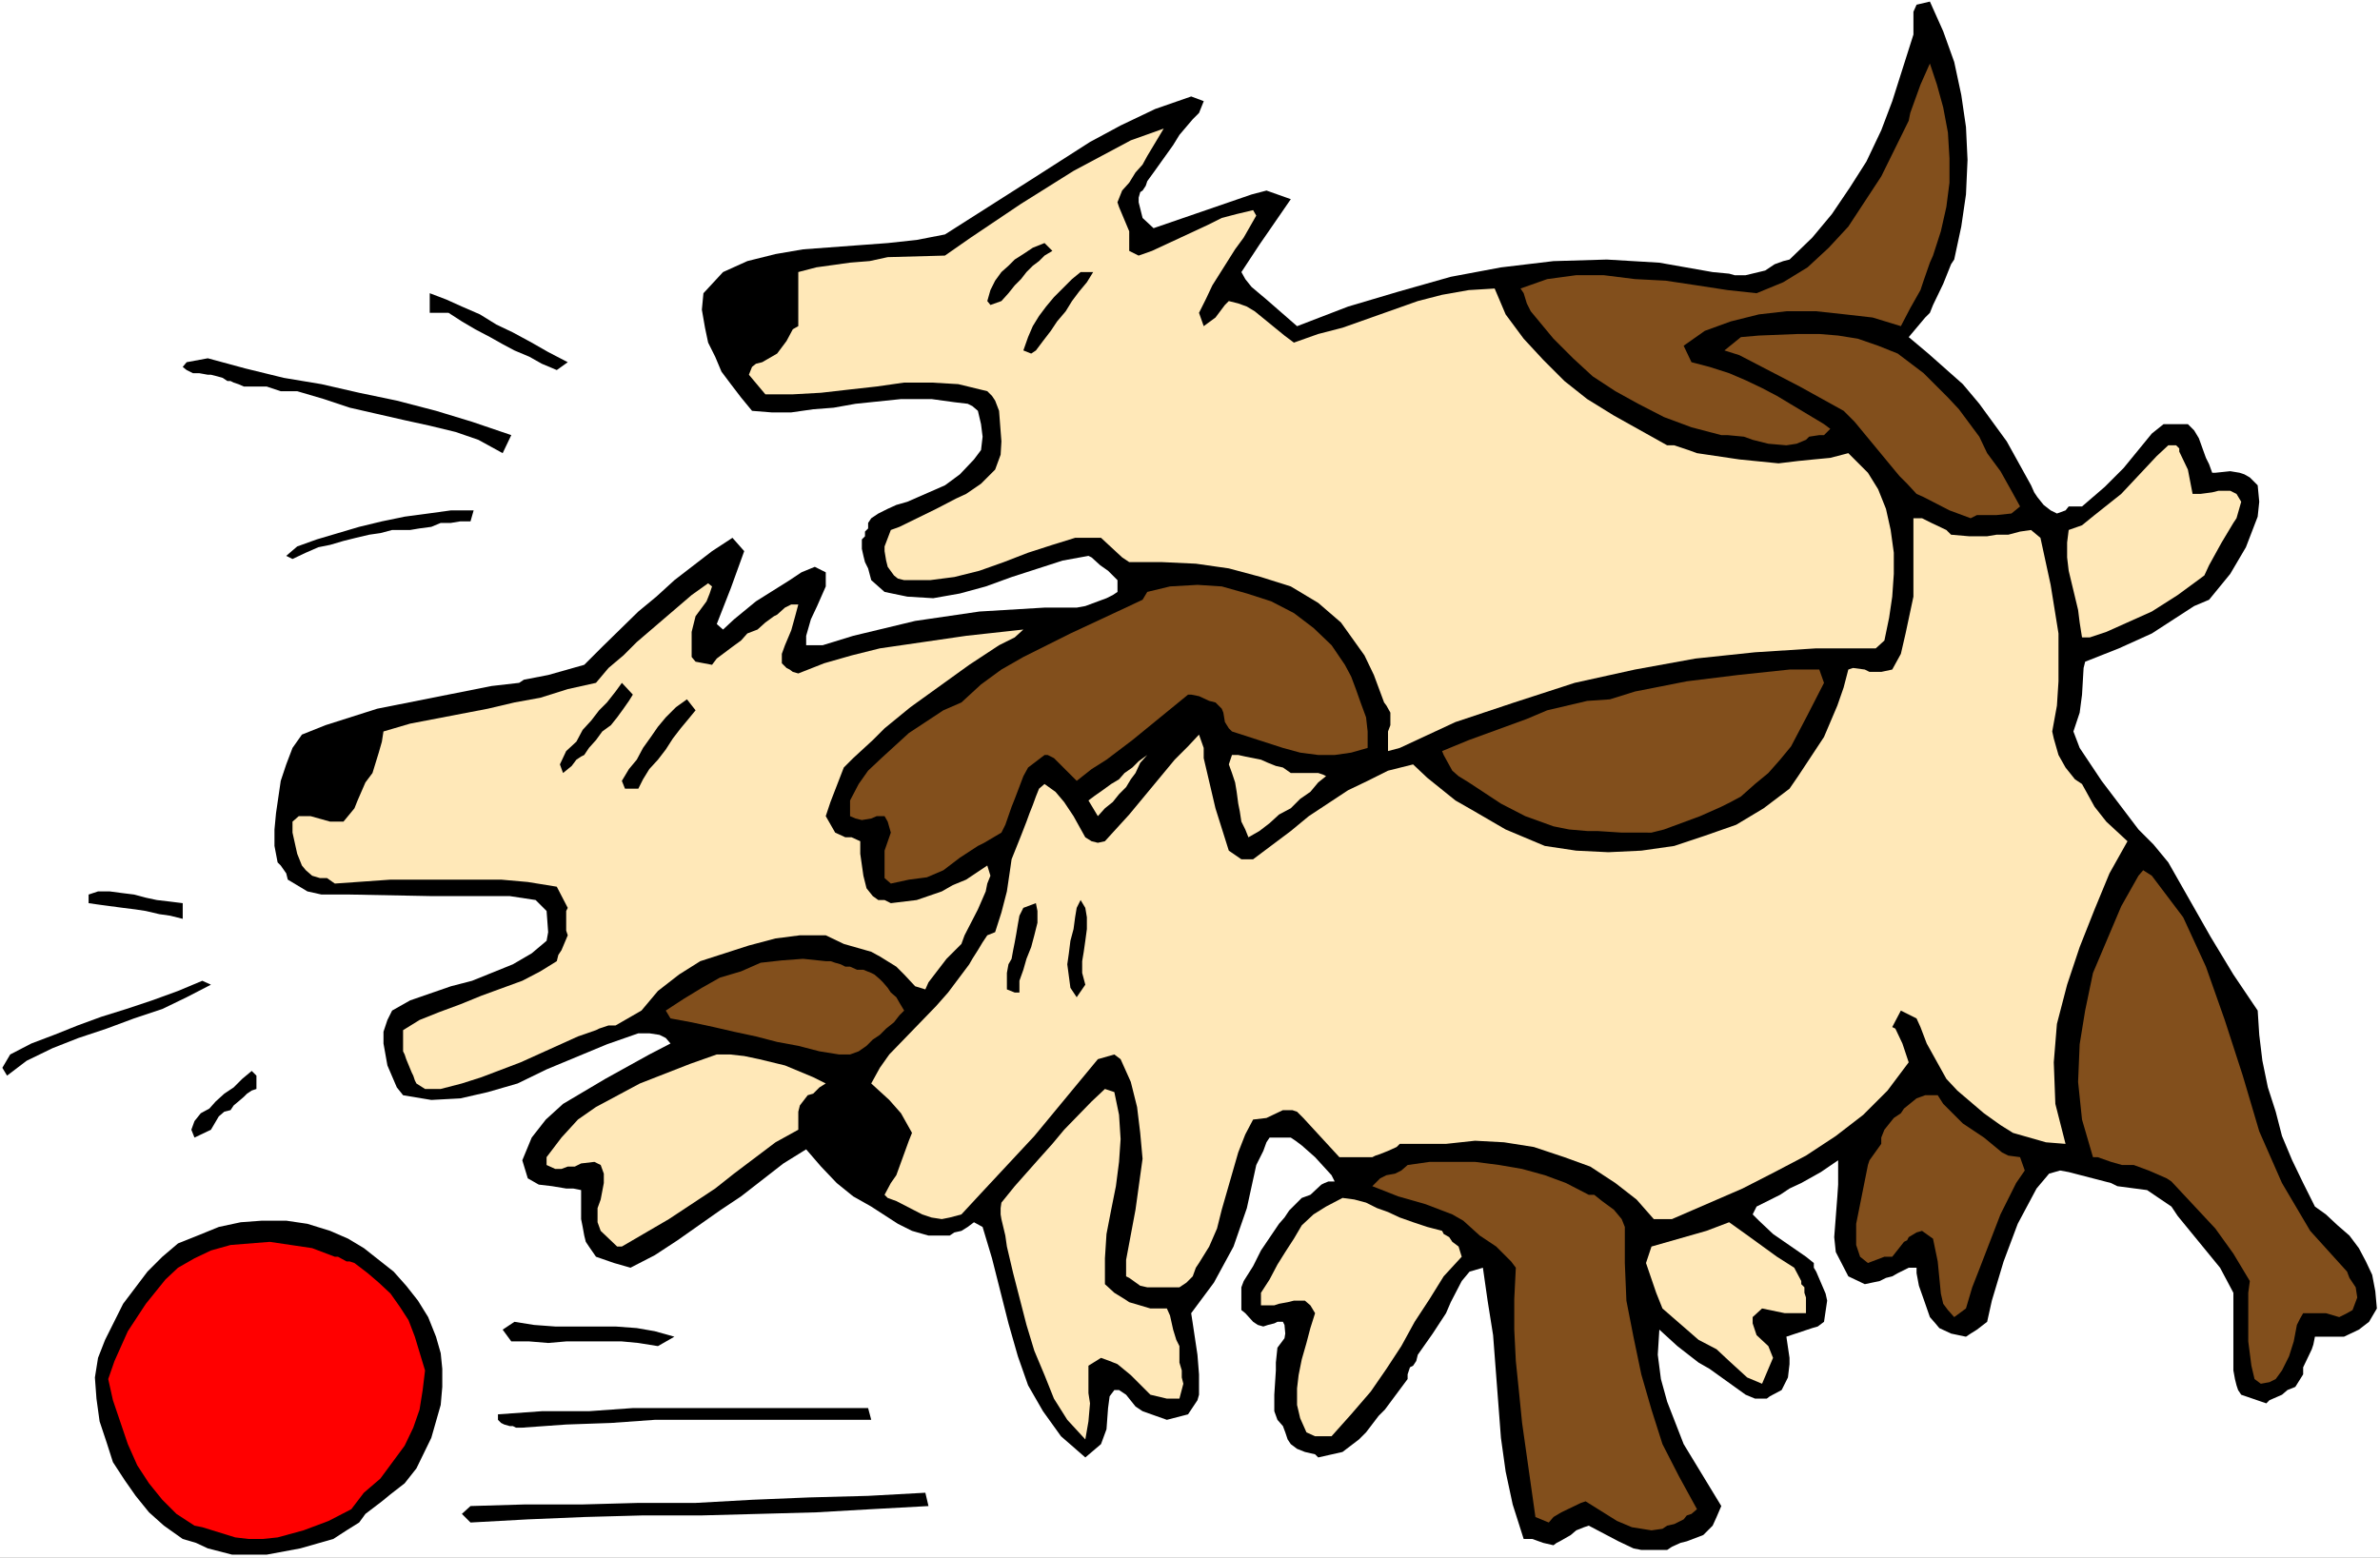 <?xml version="1.0" encoding="UTF-8" standalone="no"?>
<svg
   version="1.0"
   width="129.766mm"
   height="84.959mm"
   id="svg40"
   sodipodi:docname="Dogs Chasing Ball.wmf"
   xmlns:inkscape="http://www.inkscape.org/namespaces/inkscape"
   xmlns:sodipodi="http://sodipodi.sourceforge.net/DTD/sodipodi-0.dtd"
   xmlns="http://www.w3.org/2000/svg"
   xmlns:svg="http://www.w3.org/2000/svg">
  <rect width="100%" height="100%" fill="#333333" stroke="none"/>
  <sodipodi:namedview
     id="namedview40"
     pagecolor="#ffffff"
     bordercolor="#000000"
     borderopacity="0.25"
     inkscape:showpageshadow="2"
     inkscape:pageopacity="0.0"
     inkscape:pagecheckerboard="0"
     inkscape:deskcolor="#d1d1d1"
     inkscape:document-units="mm" />
  <defs
     id="defs1">
    <pattern
       id="WMFhbasepattern"
       patternUnits="userSpaceOnUse"
       width="6"
       height="6"
       x="0"
       y="0" />
  </defs>
  <path
     style="fill:#ffffff;fill-opacity:1;fill-rule:evenodd;stroke:none"
     d="M 0,321.106 H 490.455 V 0 H 0 Z"
     id="path1" />
  <path
     style="fill:#000000;fill-opacity:1;fill-rule:evenodd;stroke:none"
     d="m 47.834,320.459 -5.01,-1.293 -2.424,-1.131 -2.747,-0.808 -3.878,-2.747 -3.07,-2.747 -2.747,-3.394 -2.262,-3.232 -2.424,-3.717 -1.293,-4.04 -1.454,-4.363 -0.646,-4.686 -0.323,-4.363 0.646,-4.04 1.454,-3.717 3.717,-7.434 5.01,-6.626 3.07,-3.07 3.232,-2.747 4.04,-1.616 4.363,-1.778 4.525,-0.97 4.363,-0.323 h 5.01 l 4.363,0.646 4.686,1.454 3.717,1.616 3.232,1.939 3.07,2.424 3.07,2.424 2.586,2.909 2.424,3.07 2.101,3.394 1.616,4.04 0.97,3.394 0.323,3.232 v 3.717 l -0.323,3.717 -1.939,6.787 -3.07,6.303 -2.424,3.07 -2.909,2.262 -1.778,1.454 -3.394,2.586 -1.293,1.778 -2.586,1.616 -2.747,1.778 -6.787,1.939 -6.949,1.293 h -3.717 z"
     id="path2" />
  <path
     style="fill:#000000;fill-opacity:1;fill-rule:evenodd;stroke:none"
     d="m 340.329,319.49 h -2.101 l -1.616,-0.323 -3.07,-1.454 -6.141,-3.232 -0.97,0.323 -1.616,0.646 -1.131,0.97 -2.262,1.293 -0.646,0.323 -0.646,0.485 -2.101,-0.485 -2.262,-0.808 h -1.131 -0.646 l -2.262,-7.111 -1.454,-6.787 -0.97,-6.949 -1.616,-21.17 -1.131,-7.111 -0.97,-6.787 -2.747,0.808 -1.616,1.939 -2.262,4.363 -0.97,2.262 -2.747,4.202 -3.07,4.363 -0.323,1.293 -0.646,0.97 -0.646,0.323 -0.485,1.454 v 0.97 l -4.686,6.303 -1.293,1.293 -2.586,3.394 -1.454,1.454 -3.394,2.586 -5.01,1.131 -0.646,-0.646 -2.101,-0.485 -1.616,-0.646 -1.293,-0.97 -0.646,-0.97 -0.485,-1.454 -0.485,-1.293 -1.131,-1.293 -0.646,-1.778 v -3.394 l 0.323,-5.01 v -1.616 l 0.323,-3.07 1.454,-1.939 0.162,-0.97 -0.162,-1.778 -0.323,-0.646 h -1.131 l -0.646,0.323 -1.293,0.323 -0.97,0.323 -1.131,-0.323 -0.97,-0.646 -1.616,-1.778 -0.808,-0.646 v -0.97 -3.717 l 0.485,-1.293 1.939,-3.07 1.616,-3.232 3.717,-5.495 1.131,-1.293 0.97,-1.454 2.586,-2.586 1.778,-0.646 2.262,-2.101 0.646,-0.323 0.808,-0.323 h 1.293 l -0.646,-1.293 -3.394,-3.717 -2.747,-2.424 -1.293,-0.97 -0.97,-0.646 h -4.363 l -0.646,0.97 -0.646,1.778 -0.808,1.616 -0.646,1.293 -1.939,8.888 -2.747,7.919 -4.04,7.434 -4.686,6.303 0.323,2.101 0.97,6.464 0.323,4.04 v 4.202 l -0.323,1.131 -1.293,1.939 -0.646,0.97 -4.363,1.131 -5.01,-1.778 -1.454,-0.97 -1.939,-2.424 -1.454,-0.97 h -0.97 l -0.97,1.293 -0.323,2.424 -0.323,4.363 -1.131,3.07 -3.232,2.747 -5.01,-4.363 -3.717,-5.171 -3.07,-5.333 -2.101,-5.979 -1.939,-6.787 -3.394,-13.413 -1.939,-6.464 -1.778,-0.97 -1.293,0.97 -1.293,0.808 -1.454,0.323 -0.97,0.646 h -4.363 l -3.394,-0.97 -2.909,-1.454 -5.494,-3.555 -3.717,-2.101 -3.394,-2.747 -3.232,-3.394 -3.07,-3.555 -4.686,2.909 -8.726,6.787 -4.363,2.909 -4.363,3.07 -4.363,3.07 -4.686,3.07 -5.01,2.586 -3.394,-0.97 -3.717,-1.293 -1.454,-2.101 -0.646,-0.97 -0.323,-1.293 -0.323,-1.778 -0.323,-1.616 v -5.979 l -1.616,-0.323 h -1.454 l -2.909,-0.485 -2.747,-0.323 -2.262,-1.293 -1.131,-3.717 1.939,-4.686 2.909,-3.717 3.555,-3.232 8.726,-5.171 9.05,-5.01 4.363,-2.262 -0.97,-1.131 -1.293,-0.646 -2.101,-0.323 h -2.262 l -6.464,2.262 -12.443,5.171 -5.979,2.909 -6.141,1.778 -5.656,1.293 -5.979,0.323 -5.818,-0.97 -1.293,-1.616 -1.939,-4.525 -0.808,-4.525 v -2.424 l 0.808,-2.424 0.97,-1.939 3.717,-2.101 8.403,-2.909 4.363,-1.131 8.403,-3.394 3.878,-2.262 3.07,-2.586 0.323,-1.778 -0.323,-4.363 -2.262,-2.262 -5.333,-0.808 H 88.88 l -16.806,-0.323 h -5.818 l -2.909,-0.646 -4.04,-2.424 -0.323,-1.293 -1.131,-1.616 -0.646,-0.646 -0.646,-3.394 v -3.394 l 0.323,-3.394 0.97,-6.626 1.131,-3.394 1.293,-3.394 1.939,-2.747 4.848,-1.939 10.666,-3.394 23.594,-4.686 5.656,-0.646 0.97,-0.646 5.01,-0.97 7.434,-2.101 3.717,-3.717 7.434,-7.272 3.717,-3.07 3.717,-3.394 7.757,-5.979 4.202,-2.747 2.424,2.747 -2.747,7.595 -2.909,7.434 1.293,1.131 2.262,-2.101 4.525,-3.717 6.949,-4.363 2.424,-1.616 2.747,-1.131 2.262,1.131 v 2.909 l -1.778,4.04 -1.293,2.747 -0.97,3.394 v 1.939 h 3.394 l 6.302,-1.939 12.766,-3.07 13.251,-1.939 13.413,-0.808 h 6.626 l 1.778,-0.323 4.363,-1.616 1.293,-0.646 0.97,-0.646 v -2.424 l -1.939,-1.939 -1.616,-1.131 -1.778,-1.616 -0.646,-0.323 -5.333,0.97 -10.504,3.394 -5.333,1.939 -5.333,1.454 -5.494,0.97 -5.333,-0.323 -4.686,-0.97 -2.747,-2.424 -0.646,-2.424 -0.646,-1.293 -0.323,-1.293 -0.323,-1.454 v -1.939 l 0.646,-0.646 v -0.97 l 0.646,-0.646 v -1.131 l 0.646,-0.97 1.454,-0.97 1.939,-0.97 1.778,-0.808 2.262,-0.646 7.757,-3.394 3.07,-2.262 2.909,-3.07 1.454,-1.939 0.323,-2.747 -0.323,-2.586 -0.646,-2.747 -1.131,-0.97 -0.97,-0.485 -2.747,-0.323 -4.686,-0.646 h -6.302 l -9.373,0.97 -4.525,0.808 -4.202,0.323 -4.525,0.646 h -4.04 l -4.04,-0.323 -2.262,-2.747 -2.101,-2.747 -1.939,-2.586 -1.293,-3.07 -1.454,-2.909 -0.646,-3.07 -0.646,-3.717 0.323,-3.394 4.04,-4.363 5.01,-2.262 5.818,-1.454 5.656,-0.97 17.453,-1.293 5.979,-0.646 5.818,-1.131 17.776,-11.312 12.12,-7.757 6.302,-3.394 7.11,-3.394 7.434,-2.586 2.586,0.97 -0.97,2.424 -1.293,1.293 -2.747,3.232 -1.293,2.101 -4.04,5.656 -1.293,1.778 -0.323,0.97 -0.646,0.97 -0.485,0.323 -0.323,1.131 v 0.97 l 0.808,3.232 2.262,2.101 20.2,-6.949 3.07,-0.808 5.01,1.778 -5.01,7.272 -1.454,2.101 -3.717,5.656 0.808,1.454 1.293,1.616 3.07,2.586 6.302,5.495 10.504,-4.04 10.342,-3.07 10.827,-3.07 10.342,-1.939 10.827,-1.293 10.989,-0.323 10.827,0.646 10.989,1.939 3.394,0.323 1.131,0.323 h 0.97 1.293 l 4.04,-0.97 1.939,-1.293 1.778,-0.646 1.293,-0.323 4.686,-4.525 4.04,-4.848 3.717,-5.495 3.394,-5.333 3.07,-6.464 2.262,-5.979 4.363,-13.736 V 5.333 4.04 2.424 l 0.646,-1.454 2.747,-0.646 2.747,6.141 2.262,6.303 1.454,6.787 0.97,6.626 0.323,6.787 -0.323,7.111 -0.97,6.626 -1.454,6.787 -0.646,0.97 -1.616,4.04 -2.101,4.363 -0.646,1.616 -0.97,0.97 -3.394,4.04 4.04,3.394 7.11,6.303 3.394,4.04 5.656,7.757 5.01,9.05 0.646,1.454 0.646,0.97 1.293,1.616 1.454,1.131 1.293,0.646 1.778,-0.646 0.646,-0.808 h 1.293 1.454 l 4.686,-4.04 3.878,-3.878 5.818,-7.111 2.424,-1.939 h 5.01 l 1.293,1.293 0.97,1.616 1.454,4.04 0.646,1.293 0.646,1.778 h 0.646 l 3.07,-0.323 1.939,0.323 0.97,0.323 1.131,0.646 1.616,1.616 0.323,3.394 -0.323,3.07 -2.424,6.303 -3.232,5.495 -4.363,5.333 -3.07,1.293 -8.726,5.656 -6.787,3.07 -6.949,2.747 -0.323,1.293 -0.323,5.495 -0.485,3.717 -1.293,3.878 1.293,3.394 4.525,6.787 7.595,10.019 3.07,3.07 3.07,3.717 8.726,15.352 4.686,7.757 5.01,7.434 0.323,5.01 0.646,5.333 1.131,5.495 1.616,5.01 1.293,5.01 2.101,5.01 2.262,4.686 2.424,4.848 2.262,1.616 2.424,2.262 2.424,2.101 1.939,2.586 1.454,2.747 1.293,2.747 0.646,3.394 0.323,3.555 -1.616,2.747 -2.101,1.616 -3.07,1.454 h -5.979 l -0.323,1.616 -0.323,0.97 -1.778,3.717 v 1.454 l -1.616,2.586 -1.616,0.646 -1.131,0.97 -2.586,1.131 -0.646,0.646 -5.171,-1.778 -0.646,-0.97 -0.323,-0.97 -0.323,-1.293 -0.323,-1.778 v -15.999 l -1.454,-2.747 -1.293,-2.424 -8.726,-10.666 -1.293,-1.939 -5.01,-3.394 -6.141,-0.808 -1.293,-0.646 -8.726,-2.262 -1.778,-0.323 -2.262,0.646 -2.586,3.07 -3.878,7.272 -2.909,7.757 -2.424,8.08 -0.97,4.363 -2.101,1.616 -1.293,0.808 -0.97,0.646 -3.07,-0.646 -2.424,-1.131 -0.808,-0.97 -1.131,-1.293 -1.293,-3.717 -0.97,-2.747 -0.485,-2.586 v -1.131 h -1.616 l -2.262,1.131 -1.131,0.646 -1.293,0.323 -1.293,0.646 -3.07,0.646 -3.394,-1.616 -2.586,-5.01 -0.323,-3.07 0.646,-8.403 0.162,-2.424 v -5.01 l -3.555,2.424 -4.04,2.262 -2.424,1.131 -1.939,1.293 -4.848,2.424 -0.808,1.616 1.293,1.293 2.909,2.747 6.787,4.686 1.616,1.293 v 0.97 l 0.485,0.808 1.939,4.525 0.323,1.454 -0.646,4.363 -1.293,0.97 -1.131,0.323 -0.97,0.323 -3.394,1.131 -0.97,0.323 0.646,4.363 v 1.293 l -0.323,2.747 -1.293,2.586 -2.424,1.293 -0.646,0.485 h -2.424 l -1.939,-0.808 -7.434,-5.333 -2.262,-1.293 -4.363,-3.394 -3.717,-3.394 -0.323,5.171 0.646,5.01 1.293,4.686 3.394,8.727 7.757,12.767 -0.97,2.262 -0.808,1.778 -1.939,1.939 -3.394,1.293 -1.293,0.323 -1.778,0.808 -0.97,0.646 z"
     id="path3" />
  <path
     style="fill:#ff0000;fill-opacity:1;fill-rule:evenodd;stroke:none"
     d="m 51.227,317.227 -2.747,-0.323 -6.787,-2.101 -1.616,-0.323 -3.717,-2.424 -2.909,-2.909 -2.747,-3.394 -2.424,-3.717 -1.939,-4.363 -3.07,-9.05 -0.97,-4.363 1.293,-3.717 2.747,-6.141 3.717,-5.656 4.04,-5.01 2.586,-2.424 3.394,-1.939 3.394,-1.616 4.04,-1.131 4.04,-0.323 4.04,-0.323 4.363,0.646 4.363,0.646 4.686,1.778 h 0.646 l 1.778,0.97 h 0.646 l 0.97,0.323 2.747,2.101 2.262,1.939 2.424,2.262 1.939,2.747 1.778,2.747 1.293,3.394 2.101,6.949 -0.485,4.04 -0.646,4.04 -1.293,3.717 -1.778,3.717 -5.01,6.787 -3.394,2.909 -2.586,3.394 -4.686,2.424 -5.171,1.939 -5.333,1.454 -3.07,0.323 z"
     id="path4" />
  <path
     style="fill:#824f1c;fill-opacity:1;fill-rule:evenodd;stroke:none"
     d="m 340.329,315.45 -4.04,-0.646 -3.07,-1.293 -6.464,-4.04 -0.97,0.323 -4.04,1.939 -1.616,0.97 -0.97,1.131 -2.747,-1.131 -2.747,-19.392 -0.646,-6.464 -0.646,-6.303 -0.323,-6.464 v -6.303 l 0.323,-6.464 -0.97,-1.293 -3.07,-3.07 -3.394,-2.262 -3.394,-3.07 -2.262,-1.293 -5.494,-2.101 -5.656,-1.616 -5.333,-2.101 1.616,-1.616 1.293,-0.646 1.778,-0.323 1.293,-0.646 1.293,-1.131 4.525,-0.646 h 9.373 l 5.01,0.646 4.686,0.808 4.686,1.293 4.363,1.616 4.686,2.424 h 1.131 l 1.616,1.293 2.424,1.778 1.616,1.939 0.646,1.616 v 7.434 l 0.323,7.757 1.454,7.434 1.616,7.757 2.101,7.272 2.262,7.111 3.394,6.626 3.717,6.787 -1.131,0.97 -0.97,0.323 -0.646,0.808 -1.939,0.97 -1.454,0.323 -0.97,0.646 z"
     id="path5" />
  <path
     style="fill:#000000;fill-opacity:1;fill-rule:evenodd;stroke:none"
     d="m 96.96,313.834 -1.778,-1.778 1.778,-1.616 10.989,-0.323 h 11.797 l 11.797,-0.323 h 11.797 l 11.635,-0.646 11.797,-0.485 12.12,-0.323 11.797,-0.646 0.646,2.747 -11.797,0.646 -11.312,0.646 -11.797,0.323 -12.12,0.323 h -12.12 l -11.797,0.323 -11.635,0.485 z"
     id="path6" />
  <path
     style="fill:#ffe8b8;fill-opacity:1;fill-rule:evenodd;stroke:none"
     d="m 223.654,296.704 -3.717,-4.04 -2.747,-4.363 -1.939,-4.848 -2.101,-5.01 -1.616,-5.333 -2.747,-10.666 -1.293,-5.495 -0.323,-2.262 -0.808,-3.394 -0.162,-0.97 v -1.293 l 0.162,-1.131 2.747,-3.394 5.01,-5.656 2.747,-3.07 2.424,-2.909 5.656,-5.818 2.747,-2.586 1.939,0.646 0.97,4.686 0.323,5.01 -0.323,4.686 -0.646,5.01 -0.97,4.848 -0.97,5.01 -0.323,5.01 v 5.333 l 1.939,1.778 2.101,1.293 0.97,0.646 4.363,1.293 h 3.394 l 0.646,1.454 0.646,2.909 0.646,2.101 0.646,1.293 v 3.394 l 0.485,1.616 v 1.454 l 0.323,1.293 -0.808,3.07 h -2.586 l -3.394,-0.808 -4.04,-4.04 -2.747,-2.262 -1.616,-0.646 -1.778,-0.646 -2.586,1.616 v 5.656 l 0.323,2.101 -0.323,3.717 z"
     id="path7" />
  <path
     style="fill:#ffe8b8;fill-opacity:1;fill-rule:evenodd;stroke:none"
     d="m 271.003,296.057 -1.778,-0.808 -1.293,-2.909 -0.646,-2.747 v -3.394 l 0.323,-2.747 0.646,-3.232 0.97,-3.394 0.808,-3.07 0.97,-3.07 -0.97,-1.616 -1.131,-0.97 h -1.293 -0.97 l -1.293,0.323 -1.778,0.323 -0.97,0.323 h -1.616 -1.131 v -2.586 l 1.778,-2.747 1.616,-3.07 1.616,-2.586 1.778,-2.747 1.616,-2.747 2.424,-2.262 2.586,-1.616 3.394,-1.778 2.424,0.323 2.424,0.646 2.262,1.131 2.262,0.808 2.424,1.131 2.747,0.97 2.909,0.97 3.07,0.808 0.323,0.646 1.131,0.646 0.646,0.97 1.293,0.97 0.646,2.101 -3.717,4.04 -2.909,4.686 -3.07,4.686 -2.747,5.01 -3.07,4.686 -3.232,4.686 -4.04,4.686 -4.04,4.525 z"
     id="path8" />
  <path
     style="fill:#000000;fill-opacity:1;fill-rule:evenodd;stroke:none"
     d="m 107.625,294.28 h -0.646 -0.646 l -0.646,-0.323 h -0.646 l -1.131,-0.323 -0.646,-0.323 -0.646,-0.646 v -1.131 l 9.05,-0.646 h 9.696 l 9.05,-0.646 h 9.858 9.373 9.858 9.696 9.696 l 0.646,2.424 h -9.05 -8.726 -9.05 -8.726 -9.05 l -9.05,0.646 -9.211,0.323 z"
     id="path9" />
  <path
     style="fill:#824f1c;fill-opacity:1;fill-rule:evenodd;stroke:none"
     d="m 465.892,285.23 -1.293,-0.97 -0.646,-2.747 -0.646,-5.01 v -7.757 -2.262 l 0.323,-2.424 -3.394,-5.656 -3.717,-5.171 -9.05,-9.696 -0.97,-0.646 -3.717,-1.616 -3.07,-1.131 h -0.97 -1.454 l -2.262,-0.646 -2.747,-0.97 h -0.97 l -2.262,-7.757 -0.808,-7.757 0.323,-7.757 1.131,-6.949 1.616,-7.757 5.818,-13.736 3.555,-6.303 0.97,-1.131 1.778,1.131 6.464,8.565 4.686,10.181 3.878,10.989 3.717,11.474 3.394,11.474 4.686,10.666 5.818,9.858 7.595,8.403 0.485,1.293 1.293,1.939 0.323,2.101 -0.97,2.586 -1.131,0.646 -1.616,0.808 -2.747,-0.808 h -0.646 -2.262 -1.778 l -0.646,1.131 -0.646,1.293 -0.646,3.394 -0.97,3.07 -1.454,2.909 -1.293,1.778 -1.293,0.646 z"
     id="path10" />
  <path
     style="fill:#ffe8b8;fill-opacity:1;fill-rule:evenodd;stroke:none"
     d="m 363.115,285.23 -3.07,-1.293 -3.717,-3.394 -2.586,-2.424 -3.717,-1.939 -7.434,-6.464 -1.293,-3.232 -2.101,-6.141 1.131,-3.394 5.656,-1.616 5.656,-1.616 4.686,-1.778 3.394,2.424 6.464,4.686 3.555,2.262 1.454,2.747 v 0.646 l 0.646,0.646 v 1.131 l 0.323,0.97 v 3.232 h -3.07 -1.293 l -4.686,-0.97 -1.939,1.778 v 1.293 l 0.808,2.424 2.424,2.262 0.97,2.424 z"
     id="path11" />
  <path
     style="fill:#000000;fill-opacity:1;fill-rule:evenodd;stroke:none"
     d="m 135.582,277.473 -4.04,-0.646 -3.394,-0.323 h -4.04 -3.394 -4.04 l -3.717,0.323 -3.878,-0.323 h -3.717 l -1.778,-2.424 2.424,-1.616 4.04,0.646 4.363,0.323 h 4.04 4.363 4.04 l 4.363,0.323 3.717,0.646 4.04,1.131 z"
     id="path12" />
  <path
     style="fill:#824f1c;fill-opacity:1;fill-rule:evenodd;stroke:none"
     d="m 402.707,271.494 -1.293,-1.454 -0.97,-1.293 -0.485,-2.101 -0.646,-6.626 -0.97,-4.686 -2.262,-1.616 -1.131,0.323 -1.616,0.97 -0.323,0.646 -0.646,0.323 -2.424,3.07 h -1.616 l -3.394,1.293 -1.616,-1.293 -0.808,-2.424 v -4.363 l 2.424,-12.12 0.323,-0.97 2.424,-3.394 v -1.293 l 0.646,-1.616 1.939,-2.424 1.454,-0.97 0.646,-0.97 2.586,-2.101 1.778,-0.646 h 2.586 l 1.131,1.778 2.586,2.586 1.454,1.454 4.363,2.909 3.717,3.07 1.293,0.646 2.424,0.323 0.97,2.747 -1.778,2.586 -3.232,6.464 -4.363,11.312 -1.454,3.717 -1.293,4.363 z"
     id="path13" />
  <path
     style="fill:#ffe8b8;fill-opacity:1;fill-rule:evenodd;stroke:none"
     d="m 236.421,265.353 -1.454,-0.323 -2.262,-1.616 -0.646,-0.323 v -3.394 l 1.939,-10.343 1.454,-10.504 -0.485,-5.333 -0.646,-5.333 -1.293,-5.171 -2.101,-4.686 -1.293,-0.97 -3.394,0.97 -13.09,15.837 -10.989,11.797 -4.04,4.363 -2.424,0.646 -1.616,0.323 -2.101,-0.323 -1.939,-0.646 -5.333,-2.747 -1.778,-0.646 -0.646,-0.646 1.293,-2.424 1.131,-1.616 0.646,-1.778 1.939,-5.333 0.646,-1.616 -2.262,-4.04 -2.424,-2.747 -3.717,-3.394 1.778,-3.232 1.939,-2.747 9.696,-10.019 2.424,-2.747 4.363,-5.818 0.646,-1.131 1.131,-1.778 0.97,-1.616 0.97,-1.454 1.616,-0.646 1.293,-4.04 1.131,-4.363 0.646,-4.363 0.323,-2.262 1.939,-4.848 1.131,-2.909 0.646,-1.778 0.646,-1.616 0.646,-1.778 0.646,-1.616 1.131,-0.97 2.262,1.616 1.778,2.101 1.939,2.909 2.424,4.363 1.293,0.808 1.293,0.323 1.454,-0.323 5.01,-5.495 9.373,-11.312 2.747,-2.747 2.262,-2.424 0.97,2.747 v 2.101 l 2.424,10.343 2.747,8.727 2.586,1.778 h 2.424 l 7.757,-5.818 3.717,-3.07 8.08,-5.333 4.04,-1.939 4.202,-2.101 5.171,-1.293 2.909,2.747 5.818,4.686 3.394,1.939 6.949,4.04 8.08,3.394 6.464,0.97 6.626,0.323 6.787,-0.323 6.787,-0.97 6.302,-2.101 6.464,-2.262 5.656,-3.394 5.333,-4.04 1.778,-2.586 5.333,-8.08 2.747,-6.464 1.293,-3.717 0.97,-3.717 0.97,-0.323 2.424,0.323 0.97,0.485 h 0.97 1.454 l 2.262,-0.485 1.778,-3.232 0.97,-4.202 1.616,-7.595 v -8.403 -7.757 h 0.646 1.131 l 1.939,0.97 3.07,1.454 0.97,0.97 3.717,0.323 h 2.101 1.616 l 1.939,-0.323 h 2.424 l 2.424,-0.646 2.262,-0.323 1.939,1.616 2.101,9.696 1.616,10.019 v 4.848 5.01 l -0.323,5.01 -0.97,5.333 0.323,1.454 0.97,3.394 1.454,2.586 1.939,2.424 1.454,0.97 2.586,4.686 2.424,3.07 4.363,4.04 -3.717,6.626 -3.07,7.434 -3.07,7.757 -2.586,7.757 -2.101,8.08 -0.646,7.919 0.323,8.565 2.101,8.242 -4.04,-0.323 -3.394,-0.97 -3.394,-0.97 -2.586,-1.616 -3.394,-2.424 -5.494,-4.686 -2.262,-2.424 -4.04,-7.272 -1.293,-3.394 -0.808,-1.778 -3.232,-1.616 -1.778,3.394 0.646,0.323 1.454,3.07 1.293,3.878 -4.363,5.818 -5.01,5.01 -5.656,4.363 -6.141,4.04 -6.464,3.394 -6.626,3.394 -14.544,6.303 h -3.717 l -3.555,-4.04 -4.363,-3.394 -5.171,-3.394 -5.333,-1.939 -6.302,-2.101 -6.141,-0.97 -5.979,-0.323 -5.979,0.646 h -9.534 l -0.646,0.646 -1.778,0.808 -0.808,0.323 -0.808,0.323 -0.97,0.323 -0.646,0.323 h -6.787 l -7.434,-8.08 -1.293,-1.293 -0.97,-0.323 h -0.97 -0.97 l -3.394,1.616 -2.747,0.323 -1.616,3.07 -1.454,3.717 -3.394,11.797 -0.97,3.878 -1.616,3.717 -2.101,3.394 -0.646,0.97 -0.646,1.778 -1.293,1.293 -1.454,0.97 z"
     id="path14" />
  <path
     style="fill:#ffe8b8;fill-opacity:1;fill-rule:evenodd;stroke:none"
     d="m 127.179,256.949 -3.394,-3.232 -0.646,-1.778 v -1.616 -1.293 l 0.646,-1.778 0.646,-3.394 v -1.939 l -0.646,-1.778 -1.293,-0.646 -2.747,0.323 -1.293,0.646 h -1.454 l -1.293,0.485 h -1.293 l -1.778,-0.808 v -1.616 l 3.07,-4.04 3.394,-3.717 3.717,-2.586 9.05,-4.848 10.342,-4.04 5.494,-1.939 h 2.747 l 2.909,0.323 3.07,0.646 5.333,1.293 5.818,2.424 2.586,1.293 -1.293,0.808 -1.293,1.293 -1.131,0.323 -1.616,2.101 -0.323,1.293 v 3.717 l -4.686,2.586 -8.565,6.464 -3.878,3.07 -9.534,6.303 -9.696,5.656 z"
     id="path15" />
  <path
     style="fill:#000000;fill-opacity:1;fill-rule:evenodd;stroke:none"
     d="m 177.275,243.536 -0.97,-0.646 -1.131,-0.646 -0.646,-0.646 -0.97,-0.646 -0.646,-1.131 -1.131,-0.646 -0.646,-1.293 -0.97,-0.97 -0.323,-1.131 v -0.97 l -0.323,-0.97 v -0.97 -3.717 l 0.646,-0.323 h 0.97 l 0.646,-0.646 0.646,-0.646 0.485,-0.808 0.646,-0.323 0.97,-0.646 h 0.646 l 1.131,0.646 1.293,0.646 0.97,1.131 0.97,0.97 1.131,0.97 0.97,1.454 0.646,1.293 0.646,1.616 -0.323,0.323 -0.646,0.646 -0.323,0.97 -0.323,1.131 -0.646,0.97 -0.485,0.646 -0.646,1.293 v 1.454 z"
     id="path16" />
  <path
     style="fill:#000000;fill-opacity:1;fill-rule:evenodd;stroke:none"
     d="m 40.077,234.486 -0.646,-1.616 0.646,-1.778 1.293,-1.616 1.778,-0.97 1.293,-1.454 1.778,-1.616 1.939,-1.293 1.778,-1.778 1.939,-1.616 0.97,0.97 v 2.747 l -0.97,0.323 -0.97,0.646 -0.646,0.646 -1.131,0.97 -0.97,0.808 -0.646,0.97 -1.293,0.323 -1.131,0.97 -1.616,2.747 z"
     id="path17" />
  <path
     style="fill:#ffe8b8;fill-opacity:1;fill-rule:evenodd;stroke:none"
     d="m 87.587,224.467 -1.778,-1.131 -0.323,-0.646 -0.323,-0.97 -0.323,-0.646 -1.131,-2.747 -0.323,-0.97 -0.323,-0.646 v -4.363 l 3.394,-2.101 4.04,-1.616 4.363,-1.616 4.363,-1.778 8.403,-3.07 3.717,-1.939 3.394,-2.101 0.323,-1.293 0.646,-0.97 1.293,-3.07 -0.323,-0.97 v -3.07 -0.97 l 0.323,-0.646 -2.262,-4.363 -5.979,-0.97 -5.494,-0.485 H 97.606 86.133 80.477 l -11.474,0.808 -1.616,-1.131 h -1.454 l -1.616,-0.485 -1.293,-1.131 -0.808,-0.97 -0.97,-2.424 -0.646,-2.909 -0.323,-1.454 v -2.262 l 1.293,-1.131 h 1.454 0.97 l 4.04,1.131 h 2.747 l 2.262,-2.747 0.646,-1.616 1.616,-3.717 1.454,-1.939 0.646,-2.101 0.646,-2.101 0.646,-2.262 0.323,-2.101 5.494,-1.616 15.998,-3.07 5.494,-1.293 5.333,-0.97 5.656,-1.778 5.818,-1.293 2.586,-3.07 3.07,-2.586 2.747,-2.747 11.312,-9.696 3.394,-2.424 0.808,0.646 -0.485,1.454 -0.646,1.616 -2.262,3.07 -0.808,3.232 v 3.717 1.454 l 0.808,0.97 3.394,0.646 0.97,-1.293 3.232,-2.424 1.778,-1.293 1.293,-1.454 2.101,-0.808 1.616,-1.454 1.778,-1.293 0.646,-0.323 1.616,-1.454 1.293,-0.646 h 1.454 l -0.646,2.424 -0.808,2.909 -1.293,3.07 -0.646,1.778 v 1.939 l 0.97,0.97 0.646,0.323 0.646,0.485 1.131,0.323 5.333,-2.101 5.656,-1.616 5.818,-1.454 17.776,-2.586 11.797,-1.293 -1.778,1.616 -3.232,1.616 -6.141,4.04 -12.12,8.727 -5.333,4.363 -2.424,2.424 -4.04,3.717 -1.939,1.939 -2.747,7.111 -0.97,2.909 1.939,3.394 2.101,0.97 h 1.293 l 1.778,0.808 v 2.586 l 0.646,4.525 0.646,2.586 1.293,1.616 1.131,0.808 h 1.293 l 1.293,0.646 5.333,-0.646 5.171,-1.778 2.262,-1.293 2.747,-1.131 4.363,-2.909 0.646,2.101 -0.646,1.616 -0.323,1.616 -1.616,3.717 -2.747,5.333 -0.646,1.778 -3.07,3.07 -3.717,4.848 -0.646,1.454 -2.101,-0.646 -2.262,-2.424 -1.616,-1.616 -3.394,-2.101 -1.778,-0.97 -5.656,-1.616 -3.717,-1.778 h -5.333 l -5.01,0.646 -5.494,1.454 -5.01,1.616 -5.01,1.616 -4.363,2.747 -4.363,3.394 -3.394,4.04 -5.333,3.07 h -1.454 l -1.939,0.646 -0.646,0.323 -3.717,1.293 -11.797,5.333 -8.08,3.07 -4.04,1.293 -4.363,1.131 z"
     id="path18" />
  <path
     style="fill:#000000;fill-opacity:1;fill-rule:evenodd;stroke:none"
     d="m 1.454,221.72 -0.97,-1.616 1.616,-2.747 4.363,-2.262 4.686,-1.778 4.848,-1.939 4.848,-1.778 5.171,-1.616 5.333,-1.778 5.333,-1.939 5.01,-2.101 1.778,0.808 -5.01,2.586 -5.01,2.424 -5.818,1.939 -5.656,2.101 -5.818,1.939 -5.333,2.101 -5.333,2.586 z"
     id="path19" />
  <path
     style="fill:#824f1c;fill-opacity:1;fill-rule:evenodd;stroke:none"
     d="m 172.912,217.356 -4.04,-0.646 -4.363,-1.131 -4.363,-0.808 -4.363,-1.131 -4.525,-0.97 -4.202,-0.97 -4.525,-0.97 -4.363,-0.808 -0.97,-1.616 3.717,-2.424 3.717,-2.262 3.717,-2.101 4.363,-1.293 4.04,-1.778 4.363,-0.485 4.363,-0.323 4.686,0.485 h 0.97 l 0.97,0.323 1.131,0.323 0.97,0.485 h 0.97 l 1.454,0.646 h 1.293 l 1.616,0.646 0.646,0.323 1.131,0.97 0.646,0.646 0.97,1.131 0.646,0.97 1.131,0.97 0.646,1.131 0.97,1.616 -0.97,0.97 -1.131,1.454 -1.616,1.293 -1.293,1.293 -1.454,0.97 -1.293,1.293 -1.616,1.131 -1.778,0.646 z"
     id="path20" />
  <path
     style="fill:#000000;fill-opacity:1;fill-rule:evenodd;stroke:none"
     d="m 221.877,205.559 -1.293,-1.939 -0.323,-2.424 -0.323,-2.424 0.323,-2.262 0.323,-2.586 0.646,-2.424 0.323,-2.424 0.323,-1.939 0.808,-1.616 0.97,1.616 0.323,1.939 v 2.424 l -0.323,2.424 -0.323,2.262 -0.323,1.939 v 2.424 l 0.646,2.424 z"
     id="path21" />
  <path
     style="fill:#000000;fill-opacity:1;fill-rule:evenodd;stroke:none"
     d="m 209.11,204.59 -1.616,-0.646 v -3.394 l 0.323,-1.778 0.646,-1.131 0.323,-1.778 0.323,-1.616 0.323,-1.778 0.323,-1.939 0.323,-1.778 0.808,-1.616 2.586,-0.97 0.323,1.616 v 2.424 l -0.646,2.586 -0.646,2.424 -0.97,2.424 -0.646,2.262 -0.808,2.262 v 2.424 z"
     id="path22" />
  <path
     style="fill:#000000;fill-opacity:1;fill-rule:evenodd;stroke:none"
     d="m 37.653,189.399 -2.586,-0.646 -2.262,-0.323 -2.747,-0.646 -2.101,-0.323 -2.586,-0.323 -2.424,-0.323 -2.424,-0.323 -2.262,-0.323 v -1.778 l 1.939,-0.646 h 2.424 l 2.424,0.323 2.586,0.323 2.424,0.646 2.262,0.485 2.747,0.323 2.586,0.323 z"
     id="path23" />
  <path
     style="fill:#824f1c;fill-opacity:1;fill-rule:evenodd;stroke:none"
     d="m 183.577,182.127 -1.293,-1.131 v -5.656 l 1.293,-3.717 -0.646,-2.262 -0.646,-1.131 h -0.646 -0.97 l -1.131,0.485 -1.939,0.323 -1.293,-0.323 -1.131,-0.485 v -3.232 l 1.778,-3.394 1.939,-2.747 2.747,-2.586 5.656,-5.171 7.11,-4.686 3.717,-1.616 4.04,-3.717 4.202,-3.07 4.525,-2.586 9.696,-4.848 9.696,-4.525 5.171,-2.424 0.97,-1.616 4.686,-1.131 5.656,-0.323 5.01,0.323 5.171,1.454 5.01,1.616 4.686,2.424 4.04,3.07 3.717,3.555 2.747,4.04 1.293,2.424 0.97,2.586 0.97,2.747 1.131,3.07 0.323,2.909 v 3.394 l -3.394,0.97 -3.394,0.485 h -3.394 l -3.717,-0.485 -3.555,-0.97 -10.504,-3.394 -0.646,-0.646 -0.808,-1.293 -0.323,-1.939 -0.323,-0.808 -0.646,-0.646 -0.646,-0.646 -1.293,-0.323 -2.101,-0.97 -1.616,-0.323 h -0.646 l -11.474,9.373 -5.333,4.04 -3.07,1.939 -3.07,2.424 -1.293,-1.293 -2.747,-2.747 -0.646,-0.646 -1.293,-0.646 h -0.646 l -3.394,2.586 -0.97,1.778 -1.778,4.686 -0.646,1.616 -1.293,3.717 -0.808,1.616 -3.555,2.101 -1.293,0.646 -3.717,2.424 -3.394,2.586 -3.394,1.454 -3.717,0.485 z"
     id="path24" />
  <path
     style="fill:#ffe8b8;fill-opacity:1;fill-rule:evenodd;stroke:none"
     d="m 257.267,172.592 -0.646,-1.616 -0.808,-1.616 -0.323,-2.101 -0.323,-1.616 -0.323,-2.424 -0.323,-1.939 -0.646,-1.939 -0.646,-1.778 0.646,-1.939 h 1.293 l 1.454,0.323 1.616,0.323 1.616,0.323 1.454,0.646 1.616,0.646 1.454,0.323 1.616,1.131 h 0.646 0.97 0.97 1.131 0.97 0.97 l 0.97,0.323 0.646,0.323 -1.616,1.293 -1.616,1.939 -2.101,1.454 -1.939,1.939 -2.424,1.293 -1.939,1.778 -2.101,1.616 z"
     id="path25" />
  <path
     style="fill:#824f1c;fill-opacity:1;fill-rule:evenodd;stroke:none"
     d="m 334.188,171.623 -5.01,-0.323 h -2.101 l -3.717,-0.323 -1.616,-0.323 -1.616,-0.323 -5.818,-2.101 -5.01,-2.586 -6.626,-4.363 -2.101,-1.293 -1.293,-1.131 -1.778,-3.232 -0.323,-0.808 5.494,-2.262 11.958,-4.363 4.202,-1.778 8.242,-1.939 4.686,-0.323 5.171,-1.616 10.666,-2.101 10.504,-1.293 10.666,-1.131 h 6.141 l 0.97,2.747 -3.394,6.626 -3.394,6.464 -2.262,2.747 -2.424,2.747 -2.747,2.262 -2.909,2.586 -2.101,1.131 -1.939,0.97 -4.363,1.939 -7.434,2.747 -2.586,0.646 z"
     id="path26" />
  <path
     style="fill:#ffe8b8;fill-opacity:1;fill-rule:evenodd;stroke:none"
     d="m 226.24,168.229 -1.939,-3.232 1.293,-0.97 1.616,-1.131 1.778,-1.293 1.616,-0.97 1.131,-1.293 1.616,-1.131 1.293,-1.293 1.778,-1.293 -1.454,1.616 -0.97,2.101 -0.97,1.293 -0.97,1.616 -1.454,1.454 -1.293,1.616 -1.616,1.293 z"
     id="path27" />
  <path
     style="fill:#000000;fill-opacity:1;fill-rule:evenodd;stroke:none"
     d="m 65.286,164.189 -0.646,-0.485 -0.646,-0.485 -0.97,-0.323 -0.808,-0.323 v -3.232 l 0.808,-1.454 0.97,-1.293 0.323,-0.646 0.97,-0.808 0.97,-0.646 1.131,-0.323 1.616,-1.293 1.778,-0.646 0.646,-0.323 0.97,-0.485 0.97,-0.323 1.616,-0.323 v 1.454 l -0.323,1.293 -0.646,1.616 -0.323,1.454 -0.97,1.293 -0.646,1.778 -0.97,1.293 -0.323,1.616 z"
     id="path28" />
  <path
     style="fill:#000000;fill-opacity:1;fill-rule:evenodd;stroke:none"
     d="m 128.795,162.573 -0.646,-1.616 1.454,-2.424 1.616,-1.939 1.293,-2.424 1.616,-2.262 1.454,-2.101 1.616,-1.939 2.101,-2.101 2.262,-1.616 1.778,2.262 -1.454,1.778 -1.616,1.939 -1.616,2.101 -1.454,2.262 -1.616,2.101 -1.778,1.939 -1.293,2.101 -0.97,1.939 z"
     id="path29" />
  <path
     style="fill:#000000;fill-opacity:1;fill-rule:evenodd;stroke:none"
     d="m 116.029,159.341 -0.646,-1.778 1.293,-2.747 2.101,-1.939 1.293,-2.424 1.778,-1.939 1.616,-2.101 1.616,-1.616 1.778,-2.262 1.293,-1.778 2.262,2.424 -0.808,1.293 -1.131,1.616 -1.293,1.778 -1.293,1.616 -1.778,1.293 -1.293,1.778 -1.454,1.616 -0.97,1.454 -0.646,0.323 -0.97,0.646 -0.97,1.293 z"
     id="path30" />
  <path
     style="fill:#ffe8b8;fill-opacity:1;fill-rule:evenodd;stroke:none"
     d="m 286.032,154.816 v -4.04 l 0.485,-1.293 v -1.616 -0.97 l -0.808,-1.454 -0.485,-0.646 -2.101,-5.656 -1.939,-4.04 -4.848,-6.787 -4.686,-4.04 -5.656,-3.394 -6.141,-1.939 -6.626,-1.778 -6.787,-0.97 -6.949,-0.323 h -6.787 l -1.454,-0.97 -4.363,-4.04 h -5.333 l -4.686,1.454 -5.01,1.616 -5.01,1.939 -5.01,1.778 -5.171,1.293 -5.01,0.646 h -5.333 l -1.293,-0.323 -0.808,-0.646 -1.293,-1.778 -0.323,-1.293 -0.323,-1.939 v -0.97 l 1.293,-3.394 1.778,-0.646 7.595,-3.717 4.04,-2.101 2.101,-0.97 3.07,-2.101 2.909,-2.909 1.131,-3.07 0.162,-2.747 -0.485,-6.303 -0.808,-2.101 -0.646,-0.97 -0.97,-0.97 -5.979,-1.454 -5.494,-0.323 h -5.656 l -5.656,0.808 -5.818,0.646 -5.656,0.646 -5.818,0.323 h -5.656 l -3.394,-4.04 0.646,-1.616 0.808,-0.646 1.293,-0.323 3.07,-1.778 1.939,-2.586 1.293,-2.424 1.131,-0.646 V 56.076 l 3.717,-0.97 6.949,-0.97 4.04,-0.323 3.717,-0.808 11.797,-0.323 5.333,-3.717 10.342,-6.949 10.827,-6.787 11.797,-6.303 6.787,-2.424 -3.394,5.656 -0.97,1.778 -1.454,1.616 -1.293,2.101 -1.454,1.616 -0.97,2.424 0.323,0.97 2.101,5.01 v 4.04 l 1.939,0.97 2.747,-0.97 11.474,-5.333 2.909,-1.454 3.07,-0.808 3.394,-0.808 0.646,1.131 -1.293,2.262 -1.293,2.262 -1.778,2.424 -4.686,7.434 -1.293,2.747 -1.454,2.909 0.97,2.747 2.424,-1.778 1.939,-2.586 0.808,-0.808 1.939,0.485 1.778,0.646 1.616,0.97 6.141,5.01 1.939,1.454 5.01,-1.778 5.01,-1.293 15.514,-5.495 5.01,-1.293 5.494,-0.97 5.333,-0.323 2.262,5.333 3.717,5.01 4.04,4.363 4.363,4.363 4.686,3.717 5.494,3.394 10.989,6.141 h 1.454 l 2.909,0.97 1.778,0.646 8.726,1.293 8.08,0.808 4.04,-0.485 3.232,-0.323 3.394,-0.323 3.717,-0.97 4.04,4.04 2.101,3.394 1.616,4.04 0.97,4.363 0.646,4.686 v 4.363 l -0.323,4.686 -0.646,4.363 -0.97,4.686 -1.778,1.616 h -12.282 l -12.605,0.808 -12.282,1.293 -12.443,2.262 -12.443,2.747 -12.443,4.04 -12.12,4.04 -11.474,5.333 z"
     id="path31" />
  <path
     style="fill:#ffe8b8;fill-opacity:1;fill-rule:evenodd;stroke:none"
     d="m 429.048,131.383 -0.485,-3.07 -0.323,-2.586 -1.939,-8.08 -0.323,-2.747 v -3.07 l 0.323,-2.586 2.747,-0.97 2.586,-2.101 5.494,-4.363 7.272,-7.757 2.424,-2.262 h 1.616 l 0.646,0.646 v 0.646 l 1.778,3.717 0.97,5.01 h 1.616 l 2.424,-0.323 1.293,-0.323 h 2.424 l 1.293,0.646 0.97,1.616 -0.97,3.394 -0.646,0.97 -2.424,4.04 -2.586,4.686 -0.97,2.101 -5.494,4.04 -5.333,3.394 -9.373,4.202 -3.394,1.131 z"
     id="path32" />
  <path
     style="fill:#000000;fill-opacity:1;fill-rule:evenodd;stroke:none"
     d="m 60.277,115.223 -1.293,-0.646 2.262,-1.939 4.04,-1.454 4.363,-1.293 4.363,-1.293 4.686,-1.131 4.686,-0.97 4.848,-0.646 4.686,-0.646 h 4.686 l -0.646,2.262 h -2.101 l -1.939,0.323 h -2.101 l -1.939,0.808 -2.424,0.323 -1.939,0.323 h -2.101 -1.616 l -2.424,0.646 -2.262,0.323 -2.747,0.646 -2.586,0.646 -2.747,0.808 -2.424,0.485 -2.586,1.131 z"
     id="path33" />
  <path
     style="fill:#824f1c;fill-opacity:1;fill-rule:evenodd;stroke:none"
     d="m 406.1,106.82 -4.363,-1.616 -5.333,-2.747 -1.454,-0.646 -1.939,-2.101 -1.616,-1.616 -9.211,-11.151 -2.262,-2.262 -9.05,-5.01 -12.443,-6.464 -3.07,-0.97 3.394,-2.747 3.717,-0.323 8.08,-0.323 h 4.363 l 3.878,0.323 4.04,0.646 4.202,1.454 4.04,1.616 5.333,4.04 5.01,5.01 2.262,2.424 4.202,5.656 1.616,3.394 2.747,3.717 2.262,4.04 1.778,3.232 -1.778,1.454 -3.07,0.323 h -0.97 -3.07 z"
     id="path34" />
  <path
     style="fill:#000000;fill-opacity:1;fill-rule:evenodd;stroke:none"
     d="M 103.585,93.407 98.576,90.659 93.889,89.043 88.557,87.751 83.386,86.619 77.73,85.327 72.074,84.034 66.741,82.256 61.246,80.64 h -3.394 l -0.97,-0.323 -0.97,-0.323 -0.97,-0.323 h -0.97 -3.717 l -1.131,-0.485 -0.97,-0.323 -0.646,-0.323 H 46.864 L 45.894,77.893 44.763,77.57 43.47,77.246 h -0.646 l -1.778,-0.323 h -1.293 l -1.293,-0.646 -0.808,-0.646 0.808,-0.97 4.363,-0.808 7.757,2.101 7.918,1.939 7.757,1.293 7.757,1.778 7.757,1.616 8.08,2.101 7.434,2.262 8.08,2.747 z"
     id="path35" />
  <path
     style="fill:#824f1c;fill-opacity:1;fill-rule:evenodd;stroke:none"
     d="m 368.124,91.791 -3.717,-0.323 -3.232,-0.808 -1.778,-0.646 -3.394,-0.323 h -1.293 l -6.141,-1.616 -5.656,-2.101 -5.333,-2.747 -4.686,-2.586 -4.686,-3.07 -4.04,-3.717 -4.04,-4.04 -4.686,-5.656 -0.808,-1.616 -0.646,-2.101 -0.646,-0.97 5.494,-1.939 5.979,-0.808 h 5.656 l 6.464,0.808 6.302,0.323 6.464,0.97 6.302,0.97 5.979,0.646 5.494,-2.262 5.01,-3.07 4.363,-4.04 4.04,-4.363 6.787,-10.343 5.656,-11.474 0.323,-1.616 2.101,-5.818 1.939,-4.363 1.454,4.363 1.293,4.686 0.97,5.171 0.323,5.333 v 5.01 l -0.646,5.01 -1.131,5.01 -1.616,5.01 -0.646,1.454 -1.293,3.717 -0.646,1.939 -2.101,3.717 -1.939,3.717 -5.818,-1.778 -5.656,-0.646 -5.979,-0.646 h -6.141 l -5.656,0.646 -5.818,1.454 -5.333,1.939 -4.363,3.07 1.616,3.394 3.717,0.97 4.04,1.293 3.394,1.454 3.394,1.616 3.07,1.616 9.696,5.818 1.293,0.97 -1.293,1.293 h -0.97 l -2.101,0.323 -0.646,0.646 -1.939,0.808 z"
     id="path36" />
  <path
     style="fill:#000000;fill-opacity:1;fill-rule:evenodd;stroke:none"
     d="m 114.736,76.277 -3.07,-1.293 -2.586,-1.454 -3.07,-1.293 -2.424,-1.293 -2.586,-1.454 -3.07,-1.616 -2.747,-1.616 -2.747,-1.778 H 88.557 v -4.04 l 3.394,1.293 3.232,1.454 3.717,1.616 3.394,2.101 3.394,1.616 3.878,2.101 3.394,1.939 4.04,2.101 z"
     id="path37" />
  <path
     style="fill:#000000;fill-opacity:1;fill-rule:evenodd;stroke:none"
     d="m 212.504,72.883 -1.616,-0.646 0.97,-2.747 0.97,-2.262 1.293,-2.101 1.454,-1.939 1.616,-1.939 1.778,-1.778 1.939,-1.939 1.778,-1.454 h 2.586 l -1.293,2.101 -1.616,1.939 -1.454,1.939 -1.293,2.101 -1.778,2.101 -1.293,1.939 -1.616,2.101 -1.454,1.939 z"
     id="path38" />
  <path
     style="fill:#000000;fill-opacity:1;fill-rule:evenodd;stroke:none"
     d="m 150.934,72.237 -0.808,-1.616 -0.485,-1.778 v -0.97 -0.97 -1.131 l -0.323,-1.293 v -0.97 -0.97 l -0.323,-1.293 1.131,-0.808 1.131,-0.646 1.131,-0.646 0.97,-0.646 0.97,-0.646 1.454,-0.323 0.97,-0.808 1.616,-0.646 0.646,0.97 0.485,1.131 0.323,0.97 v 1.616 1.293 1.454 1.293 l 0.323,1.454 -2.424,2.586 -0.97,0.323 -1.293,1.131 -1.131,0.323 -0.97,0.323 -0.646,0.646 -0.97,0.646 z"
     id="path39" />
  <path
     style="fill:#000000;fill-opacity:1;fill-rule:evenodd;stroke:none"
     d="m 204.101,62.864 -0.646,-0.808 0.646,-2.262 0.97,-1.939 1.293,-1.778 1.454,-1.293 1.293,-1.293 1.778,-1.131 1.939,-1.293 2.424,-0.97 1.616,1.616 -1.616,0.97 -1.131,1.131 -1.293,0.97 -1.293,1.293 -1.131,1.454 -1.293,1.293 -1.293,1.616 -1.454,1.616 z"
     id="path40" />
</svg>
